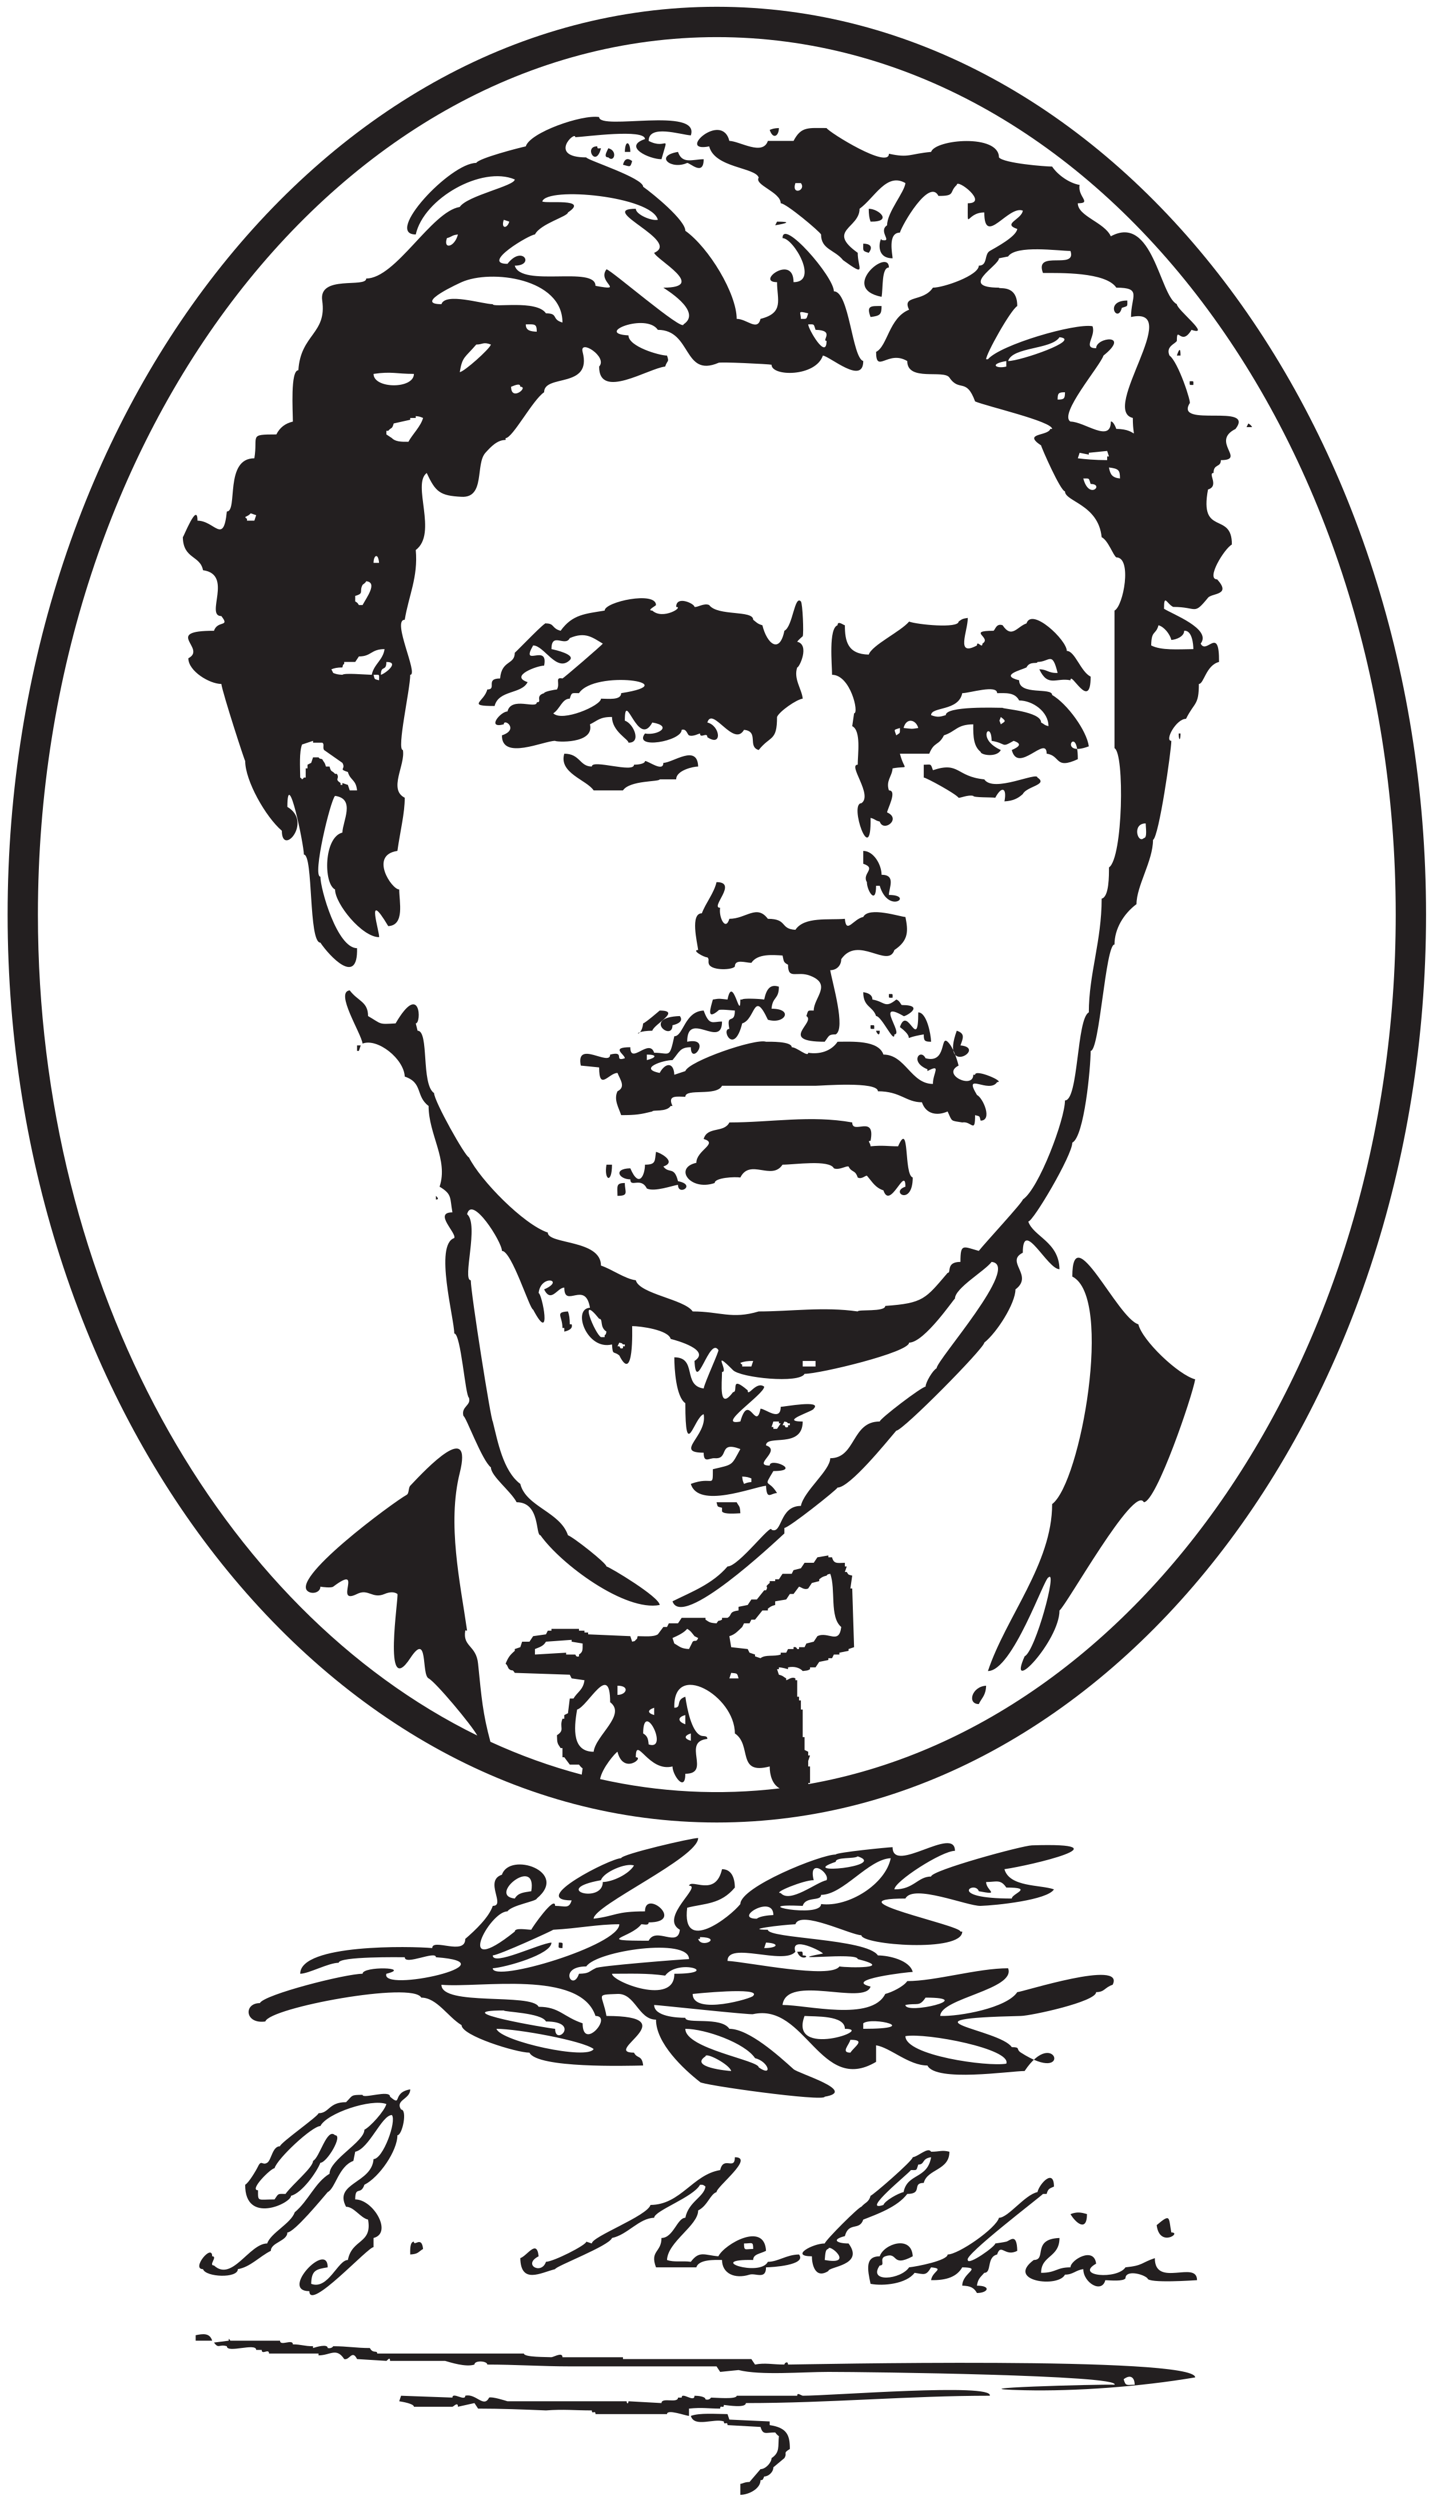 <?xml version="1.0" encoding="UTF-8"?>
<svg xmlns="http://www.w3.org/2000/svg" xmlns:xlink="http://www.w3.org/1999/xlink" width="187pt" height="327pt" viewBox="0 0 187 327" version="1.1">
<g id="surface1">
<path style=" stroke:none;fill-rule:evenodd;fill:rgb(13.699%,12.199%,12.5%);fill-opacity:1;" d="M 53.684 273.309 C 53.684 274.625 51.672 274.672 52.484 275.949 C 53.336 275.949 52.664 279.309 52.004 279.309 C 52.004 281.355 49.629 284.816 47.684 285.789 C 47.203 287.234 46.484 285.875 46.484 287.707 C 48.863 287.707 51.414 292.105 48.883 292.75 L 48.883 293.949 C 48.121 293.949 40.484 302.383 40.484 299.707 C 36.539 299.707 42.883 293.062 42.883 296.59 C 41.383 296.84 40.762 296.945 40.723 298.75 C 42.945 299.59 44.211 295.629 45.523 295.629 C 46.062 292.84 48.738 293.543 48.164 290.348 C 47.148 290.109 46.336 288.668 45.285 288.668 C 43.617 285.531 48.66 285.617 48.883 282.43 C 50.121 282.43 51.918 277.504 51.285 276.668 C 49.949 276.668 48.312 281.086 46.484 281.469 L 46.242 282.668 C 44.324 283.367 43.887 286.25 42.883 286.75 C 42.129 287.621 38.512 292.027 37.605 292.027 C 37.605 293.164 35.445 293.332 35.445 294.43 C 33.961 295.168 32.754 296.559 31.125 296.828 C 31.125 298.066 26.914 297.887 26.566 296.828 C 24.969 296.828 27.766 293.414 27.766 295.148 C 28.543 295.148 27.227 296.348 28.004 296.348 C 30.379 298.543 32.617 293.469 34.965 293.469 C 35.422 292.09 38.074 290.852 38.566 289.391 C 40.375 287.879 41.23 285.484 43.125 284.348 C 43.125 282.512 47.684 280.172 47.684 278.59 C 48.457 278.203 50.312 276.16 50.562 275.23 C 48.59 274.488 42.773 276.418 41.926 278.109 C 40.852 278.109 36.277 282.371 35.926 283.629 C 35.449 283.629 32.543 286.508 33.766 286.508 C 33.766 288.055 33.672 287.707 35.926 287.707 C 36.484 286.871 36.344 286.988 37.363 286.988 C 38.258 285.738 40.965 283.539 40.965 282.668 C 41.84 282.23 42.781 278.262 43.844 279.309 C 44.918 279.309 42.777 282.91 41.926 282.91 C 41.453 284.141 39.504 286.883 38.086 287.227 C 38.086 288.223 32.035 291.047 32.086 285.789 C 32.559 285.512 33.473 283.988 33.766 283.391 C 34.219 282.457 34.32 283.312 34.965 282.91 C 35.531 282.555 35.633 280.75 36.645 280.75 C 36.645 280.324 41.684 276.797 41.684 276.43 C 43.094 276.43 43.02 274.969 45.285 274.988 C 46.18 274.09 45.875 274.027 47.445 274.027 C 47.445 274.609 51.043 273.297 51.043 274.27 C 52.684 275.68 51.23 273.719 53.684 273.309 Z M 124.242 281.469 C 124.242 283.93 121.348 283.703 120.883 285.547 C 119.27 285.547 120.832 286.988 118.723 286.988 C 117.449 288.688 114.754 289.652 112.965 290.348 C 112.457 291.871 111.074 290.574 110.562 292.508 C 108.738 292.965 109.52 293.469 111.043 293.469 C 113.18 296.344 108.402 296.492 108.402 297.07 C 106.637 298.195 106.242 296.129 106.242 295.148 C 103.301 295.148 106.348 293.469 107.922 293.469 C 108.094 292.957 112.395 288.668 112.723 288.668 C 113.199 288.102 113.691 288.105 113.922 287.227 C 114.238 287.156 119.441 282.648 119.441 282.188 C 120.18 282.09 121.453 280.789 121.844 281.469 C 123.016 281.469 123.223 281.215 124.242 281.469 Z M 96.164 282.188 C 98.801 282.188 93.766 286.031 93.766 286.75 C 92.93 287.027 92.605 288.527 91.363 289.148 C 91.363 291.137 87.387 293.234 87.285 295.629 C 88.168 295.961 89.332 295.715 90.402 295.867 C 91.527 294.367 92.18 294.996 94.004 295.148 C 94.809 293.539 100.047 290.562 100.242 294.43 C 99.488 294.824 98.562 294.848 98.562 295.629 C 92.137 295.492 99.465 297.91 100.484 295.867 C 101.82 295.867 102.914 294.926 104.562 294.91 C 105.609 296.316 100.969 296.59 100.242 296.59 C 100.242 298.246 98.875 297.301 98.082 297.547 C 96.098 298.172 94.484 297.355 94.484 295.629 C 93.52 295.617 91.441 295.531 91.125 296.59 L 85.844 296.59 C 85.016 294.391 86.566 294.648 86.562 292.75 C 88.109 292.75 88.621 290.109 89.684 290.109 C 90.098 288.004 92.109 287.414 92.324 286.027 C 91.992 285.781 92.055 285.789 91.605 285.789 C 90.758 287.402 85.605 289.188 85.605 290.109 C 83.637 290.145 82.105 292.344 80.086 292.75 C 79.738 293.781 72.645 296.469 72.645 296.828 C 70.754 297.301 68.152 298.848 68.086 295.387 C 68.992 295.086 70.254 292.844 70.484 295.148 C 68.34 296.238 70.859 297.625 71.445 295.867 C 72.418 295.852 76.723 293.68 76.723 293.23 L 77.445 293.469 C 77.445 292.566 84.684 289.891 85.125 288.43 C 89.098 288.398 90.621 284.473 94.242 283.867 C 94.688 281.949 96.164 283.977 96.164 282.188 Z M 120.164 283.148 C 119.891 283.969 120.043 283.867 119.203 283.867 C 119.027 284.223 112.48 289.473 115.605 288.43 C 115.785 287.891 117.543 286.891 118.242 286.75 C 118.734 284.254 121.359 285.082 121.844 282.188 C 120.578 282.359 121.055 283.148 120.164 283.148 Z M 136.965 286.988 L 136.484 286.988 C 136.164 287.359 126.066 295.043 126.645 295.629 C 126.645 296.418 130.242 293.875 130.242 293.469 C 130.723 293.391 131.211 293.34 131.684 293.23 C 132.164 293.113 133.066 291.984 133.121 294.43 C 131.496 295.285 131 293.359 130.484 294.91 C 129.062 295.266 129.828 297.309 128.805 297.309 C 128.328 297.879 127.98 298.039 127.844 298.988 C 129.758 298.988 129.309 299.949 127.844 299.949 C 127.453 299.254 127.008 299.02 125.922 298.988 C 125.922 297.258 128.664 296.633 125.922 296.59 C 125.211 297.824 123.879 298.301 121.844 298.27 C 121.992 297.078 123.688 296.773 121.844 296.59 C 121.188 297.734 120.926 297.496 119.684 297.309 C 118.605 298.75 115.621 299.074 113.922 298.75 C 113.523 296.883 113.172 295.148 115.121 295.148 C 115.672 293.5 119.305 292.332 119.441 295.148 C 116.59 296.656 117.613 294.523 115.844 295.148 C 114.996 295.449 115.922 296.348 115.121 296.348 C 113.535 298.633 117.891 298.199 118.965 296.59 C 120.004 296.484 124.004 295.699 124.004 294.91 C 125.457 294.91 130.387 291.449 130.723 290.109 C 131.938 290.109 134.086 287.105 135.762 286.75 C 136.023 285.637 137.922 283.605 137.922 286.027 C 137.348 286.281 137.152 286.297 136.965 286.988 Z M 142.242 289.629 C 142.242 291.98 140.801 290.836 140.082 289.629 C 140.953 289.301 141.461 289.395 142.242 289.629 Z M 153.281 292.027 C 154.727 292.027 151.73 294.074 151.363 291.07 C 153.238 289.484 152.906 290.07 153.281 292.027 Z M 138.645 292.75 C 138.645 295.344 136.242 294.996 136.242 297.309 C 138.227 297.309 138.211 296.59 140.082 296.59 C 140.082 295.633 143.164 293.809 143.441 296.109 C 140.562 297.738 146.191 298.227 147.281 296.59 C 149.613 296.355 149.293 296 151.121 295.387 C 151.121 299.316 156.645 295.609 156.645 298.27 C 156.473 298.277 150.164 298.727 150.164 298.027 C 149.566 297.43 147.281 296.902 147.281 298.027 C 146.992 298.453 145.352 298.301 144.645 298.27 C 144.18 300.062 141.762 298.602 141.762 296.828 C 140.777 296.945 140.434 297.547 139.363 297.547 C 138.477 299.32 131.547 298.402 135.281 295.629 C 137.027 295.629 134.996 292.883 138.645 292.75 Z M 53.684 294.91 C 53.68 294.48 53.602 293.23 54.164 293.23 C 54.164 293.938 55.184 292.398 55.363 294.188 C 54.707 294.57 54.777 294.848 53.684 294.91 Z M 97.363 293.469 C 97.363 294.492 97.488 294.188 98.562 294.188 C 98.562 293.16 98.434 293.469 97.363 293.469 Z M 107.922 295.629 C 111.961 296.387 108.402 293.367 108.402 294.188 C 107.938 294.188 107.996 295.191 107.922 295.629 Z M 27.766 306.188 L 25.605 306.188 L 25.605 305.469 C 26.535 305.285 27.445 305.133 27.766 306.188 Z M 108.402 310.27 C 104.977 310.27 99.52 310.75 96.645 310.027 L 94.242 310.27 L 93.766 309.547 C 87.363 309.547 80.965 309.547 74.562 309.547 C 70.953 309.547 67.391 309.309 63.766 309.309 C 63.766 308.82 62.086 308.719 62.086 309.309 C 60.973 309.688 58.926 309.023 58.242 308.828 L 51.043 308.828 C 51.043 308.195 50.684 308.801 50.562 308.828 L 46.723 308.59 C 46.078 307.297 45.738 308.797 45.043 308.59 C 44.008 307.031 43.234 308.102 41.684 308.109 L 41.684 307.867 L 35.203 307.867 C 35.203 307.137 34.246 308.117 34.246 307.391 L 33.523 307.391 C 33.523 306.414 29.684 307.883 29.684 306.91 C 28.652 306.598 28.629 307.305 28.004 306.43 L 29.926 306.188 C 29.926 305.648 30.055 306.168 30.164 306.188 L 36.645 306.188 C 36.645 306.961 38.324 305.898 38.324 306.668 C 39.434 306.668 39.789 306.91 40.965 306.91 L 40.965 307.148 C 41.398 307.004 42.883 306.566 42.883 307.148 C 43.406 307.262 43.602 306.91 43.605 306.91 C 45.473 306.91 46.605 307.148 48.406 307.148 C 48.797 307.938 49.363 307.375 49.363 307.867 L 68.562 307.867 C 68.562 308.371 71.566 308.309 72.164 308.348 C 72.555 308.289 73.605 307.641 73.605 308.348 L 81.523 308.348 L 81.523 308.59 L 98.324 308.59 L 98.805 309.309 C 100.105 309.047 101.102 309.309 102.645 309.309 C 102.641 309.098 103.121 308.785 103.121 309.309 C 104.668 309.309 156.402 308.164 156.402 310.988 C 149.199 312.207 140.785 312.816 134.082 312.668 C 123.488 312.43 143.996 311.859 145.844 311.949 C 146.789 310.68 113.691 310.27 108.402 310.27 Z M 148.484 311.949 C 148.484 311.059 147.984 310.516 147.043 311.227 C 147.312 312.172 147.414 311.949 148.484 311.949 Z M 97.602 314.348 C 97.602 315.027 95.281 314.645 94.723 314.59 C 94.723 315.18 94.242 314.477 94.242 315.07 C 92.609 315.07 91.949 314.891 90.164 315.07 L 90.164 316.027 C 89.719 316.008 87.285 315.094 87.285 315.789 L 77.926 315.789 C 77.926 315.195 77.445 315.902 77.445 315.309 C 75.145 315.309 73.781 315.129 71.445 315.309 C 68.469 315.184 65.539 315.07 62.562 315.07 L 62.086 314.348 L 59.926 314.828 C 59.926 314.129 59.395 314.785 59.203 314.828 L 54.164 314.828 C 54.164 314.43 52.695 314.184 52.242 314.109 L 52.484 313.387 L 59.203 313.629 C 59.203 312.832 60.883 314.184 60.883 313.387 C 62.289 313.039 63.293 315.055 64.004 313.629 C 64.418 313.473 66.141 314.031 66.406 314.109 L 82.004 314.109 C 82.004 314.473 82.242 314.473 82.242 314.109 L 86.562 314.348 C 86.562 313.539 88.723 314.438 88.723 313.629 L 89.203 313.629 C 89.203 312.816 90.883 314.359 90.883 313.387 C 91.301 313.387 92.324 313.469 92.324 313.867 C 92.836 314.016 93.043 313.629 93.043 313.629 C 93.621 313.629 96.402 313.895 96.402 313.387 L 104.324 313.387 C 104.324 312.949 104.664 313.262 105.043 313.387 C 108.727 313.387 130.086 311.695 129.523 313.387 C 118.93 313.387 108.613 314.348 97.602 314.348 Z M 95.445 316.508 L 100.723 316.75 L 100.723 317.23 C 103.02 317.566 103.363 318.582 103.363 320.348 C 102.367 320.961 103.09 320.812 102.645 321.547 L 101.203 322.75 C 101.203 323.383 100.559 323.949 100.004 323.949 C 99.844 324.27 99.895 324.43 99.523 324.43 C 99.523 325.574 97.941 326.348 96.883 326.348 L 96.883 324.91 C 97.164 324.91 97.406 324.668 98.082 324.668 L 99.523 322.988 C 100.199 322.988 100.965 322.117 100.965 321.547 C 102.094 320.793 101.789 320.023 101.926 318.668 C 101.723 318.574 101.441 318.188 101.441 318.188 C 100.203 318.188 99.855 318.574 99.523 317.469 L 95.203 317.23 C 95.203 316.637 94.723 317.34 94.723 316.75 C 93.434 316.293 90.879 317.598 90.402 316.027 C 91.551 315.602 93.664 315.777 95.203 315.789 Z M 88.242 223.391 C 89.293 223.391 88.324 222.402 89.684 221.949 C 89.941 223.723 90.504 226.355 91.605 226.988 C 91.988 227.211 92.562 226.938 92.562 227.469 C 89.148 227.828 93.141 232.027 89.684 232.027 C 89.684 234.535 88.004 232.219 88.004 231.07 C 84.875 231.863 83.203 226.91 83.203 229.867 C 84.367 229.867 81.566 232.199 80.805 229.148 C 80.586 229.223 78.805 231.227 78.527 232.723 C 86.242 234.465 94.18 234.875 102.027 233.934 C 101.055 233.414 100.723 232.18 100.723 231.07 C 96.363 232.219 98.445 228.273 96.164 226.75 C 96.164 221.781 88.047 217.184 88.242 223.391 Z M 75.523 223.629 C 75.051 226.258 74.934 229.148 77.684 229.148 C 77.938 227.012 82.016 224.297 79.844 222.668 C 79.844 217.25 76.941 223.207 75.523 223.629 Z M 80.805 220.508 L 80.805 221.711 C 81.996 221.711 82.453 220.508 80.805 220.508 Z M 129.043 220.508 C 129.004 221.785 128.496 222.055 128.086 222.91 C 126.535 222.91 127.156 220.617 129.043 220.508 Z M 85.605 224.348 L 85.605 223.391 C 84.723 223.684 84.695 224.074 85.605 224.348 Z M 89.684 225.551 L 89.684 224.348 C 88.574 224.637 88.746 225.234 89.684 225.551 Z M 84.883 228.188 C 87.637 229.105 84.176 222.168 84.164 226.75 C 84.695 227.078 84.812 227.379 84.883 228.188 Z M 90.402 227.711 L 90.402 226.75 C 89.523 227.043 89.492 227.434 90.402 227.711 Z M 91.363 240.43 C 91.363 243.012 77.684 249.234 77.684 250.988 C 80.66 250.617 80.5 250.027 84.402 250.027 C 84.402 247.051 89.75 251.469 84.883 251.469 C 84.883 251.918 84.324 251.711 83.922 251.711 C 82.555 253.531 77.629 253.867 84.883 253.867 C 85.836 251.969 88.723 254.844 88.965 252.43 C 86.219 250.855 91.934 246.668 90.164 246.668 C 90.488 245.691 93.637 248.23 94.484 244.508 C 95.676 244.508 96.152 245.555 96.164 246.91 C 94.316 249.125 92.262 248.965 89.926 249.547 C 89.16 255.672 95.484 250.82 96.883 249.07 C 96.883 246.824 107.395 242.59 109.363 242.59 C 109.363 242.324 116.297 241.629 116.805 241.629 C 116.805 245.246 124.965 238.73 124.965 242.109 C 123.246 242.109 117.043 246.113 117.043 247.148 C 119.574 247.18 120.086 245.469 121.844 245.469 C 121.844 244.668 133.73 241.43 135.043 241.391 C 147.715 240.984 134.871 244.02 131.441 244.508 C 132.102 246.887 136.172 246.523 137.922 247.148 C 137.059 248.555 130.324 249.246 128.324 249.309 C 126.625 249.363 119.465 246.383 118.484 248.348 C 108.516 248.348 125.684 251.809 125.684 252.668 L 125.922 252.668 C 125.922 255.453 112.723 254.414 112.723 253.148 C 111.383 253.148 104.719 249.801 104.086 251.711 C 102.172 251.805 97.148 252.43 100.484 252.43 C 100.484 253.602 113.402 253.57 114.883 255.789 C 116.312 255.789 119.035 256.41 119.441 257.949 C 118.898 257.949 110.223 258.945 113.922 259.867 C 113.145 262.398 102.926 258.164 102.402 262.27 C 105.656 262.27 114.035 264.449 115.844 260.828 C 116.695 260.617 118.254 259.852 118.723 259.148 C 122.426 259.148 127.906 257.469 131.922 257.469 C 132.969 260.238 123.043 261.395 123.043 263.707 C 125.598 263.785 131.738 262.664 133.121 260.59 C 133.766 260.59 147.301 256.23 145.602 259.629 C 144.523 259.988 144.566 260.59 143.441 260.59 C 143.441 261.848 134.949 263.676 133.605 263.707 C 116.621 264.098 130.824 265.418 132.402 267.789 C 133.617 267.789 132.887 268.051 133.605 268.508 C 140.48 272.898 138.121 264.844 134.082 270.91 C 132.184 270.91 122.465 272.395 121.363 270.188 C 118.918 270.188 116.508 267.848 114.645 267.547 L 114.645 269.711 C 107.352 274.062 105.441 261.98 98.562 263.469 C 98.562 263.629 86.039 262.27 85.605 262.27 C 85.605 263.77 88.551 263.949 89.684 263.949 C 89.684 264.832 94.34 263.734 95.445 265.391 C 97.992 265.391 101.895 268.91 103.844 270.668 C 104.492 271.254 112.285 273.543 107.922 274.27 C 107.922 274.973 91.605 272.715 91.605 272.348 C 89.414 270.637 85.844 267.273 85.844 264.188 C 83.535 264.188 83.125 260.73 80.805 260.828 C 77.828 260.957 78.82 260.754 79.363 263.707 C 89.969 263.707 78.645 268.508 82.965 268.508 C 83.383 269.348 84.012 268.773 84.164 270.188 C 82.047 270.234 70.309 270.566 69.285 268.508 C 67.59 268.508 60.402 266.297 60.402 264.91 C 58.613 263.844 57.176 261.309 55.125 261.309 C 54.047 259.152 35.27 262.613 34.723 264.43 C 32.023 264.812 31.859 262.027 34.004 262.027 C 34.57 260.898 45.23 258.188 47.445 258.188 C 47.445 257.164 53.969 257.34 50.562 258.188 C 49.715 260.738 67.41 256.77 57.043 256.027 C 57.043 255.117 52.965 257.137 52.965 256.027 C 52.426 256.027 44.324 255.902 44.324 256.75 C 42.996 256.75 40.379 258.188 39.285 258.188 C 39.285 254.262 53.777 254.578 56.562 254.828 C 56.562 253.492 60.883 255.871 60.883 253.629 C 62.238 252.465 63.992 250.785 64.484 249.309 C 66.246 249.309 63.301 246.023 65.684 245.23 C 66.699 242.184 74.523 244.809 70.242 248.348 C 70.242 248.703 66.953 249.207 66.406 250.027 C 64.031 250.027 59.254 259.164 67.363 252.668 C 67.363 252.121 68.953 252.43 69.523 252.43 C 69.617 252.152 72.645 247.832 72.645 249.309 C 73.938 249.309 74.453 249.75 74.805 248.59 C 69.047 248.59 79.898 243.07 81.285 243.07 C 81.285 242.566 90.469 240.43 91.363 240.43 Z M 112.242 242.828 C 111.805 243.203 109.363 242.867 109.363 243.547 C 104.09 245.309 116.227 244.156 112.242 242.828 Z M 105.043 249.309 C 97.234 248.949 107.445 250.988 107.445 249.07 C 111.055 249.52 115.887 246.453 116.562 243.07 C 113.629 243.195 110.332 247.867 107.445 247.867 C 107.445 248.754 105.434 248.016 105.043 249.309 Z M 78.645 245.949 C 71.934 247.152 78.883 249.098 78.883 246.188 C 80.191 246.164 82.289 245.152 82.965 244.027 C 81.918 243.633 78.961 244.895 78.645 245.949 Z M 106.484 245.949 C 105.254 245.906 101.008 247.629 102.164 247.629 C 103.379 249.031 106.809 246.219 108.164 245.949 C 108.645 244.984 105.715 242.914 106.484 245.949 Z M 69.523 247.391 C 70.316 242.656 63.727 247.953 67.363 248.348 C 67.82 247.578 68.531 247.555 69.523 247.391 Z M 129.043 246.188 C 129.043 247.312 131.016 247.953 128.086 247.391 C 127.586 245.898 123.684 248.348 132.402 248.348 C 132.402 247.695 135.422 246.91 131.684 246.91 C 130.926 245.773 130.371 246.188 129.043 246.188 Z M 101.203 250.508 C 101.203 247.742 95.848 250.988 99.043 250.988 C 99.383 250.672 100.539 250.527 101.203 250.508 Z M 64.484 255.789 C 64.484 257.234 70.547 254.242 72.164 254.109 C 72.164 255.656 66.172 257.352 64.484 257.469 C 64.484 259.418 81.043 254.492 81.043 251.711 C 78.227 251.711 75.609 252.262 72.402 252.43 C 72.402 252.492 65.406 255.711 64.484 255.789 Z M 91.605 253.391 C 91.605 253.672 91.648 253.629 91.363 253.629 C 91.762 254.945 94.664 253.441 91.605 253.391 Z M 73.125 254.109 C 73.797 254.109 73.605 254.152 73.605 254.828 C 72.93 254.828 73.125 254.781 73.125 254.109 Z M 100.004 254.828 C 101.828 254.828 102.055 254.191 100.242 254.109 Z M 95.203 256.508 C 97.691 256.625 108.711 258.926 109.844 257.23 C 111.004 257.422 117.199 257.508 112.242 256.27 C 112.242 255.309 101.777 256.648 107.684 255.547 C 107.684 255.316 103.344 253.09 104.086 255.309 C 102.578 257.102 95.203 253.906 95.203 256.508 Z M 75.766 258.188 C 77.16 258.152 76.969 257.926 77.926 257.469 C 77.926 257.18 89.535 256.273 90.164 256.27 C 90.164 253.43 78.109 255.156 76.723 257.23 C 72.965 257.23 74.949 260.629 75.766 258.188 Z M 104.324 255.309 C 104.996 255.309 105.043 255.113 105.043 255.789 C 106.246 255.789 104.777 256.676 104.324 255.309 Z M 80.086 258.188 C 80.086 259.223 88.309 262.453 88.242 258.188 C 94.613 258.188 88.797 256.086 87.043 258.43 C 84.688 258.094 82.48 258.188 80.086 258.188 Z M 76.242 264.668 C 76.242 268.375 80.254 263.707 77.926 263.707 C 75.898 257.625 62.758 260.074 57.766 259.629 C 57.766 262.465 69.566 260.672 70.484 262.508 C 73.199 262.508 73.715 263.828 76.242 264.668 Z M 90.645 260.828 C 90.645 263.703 98.562 261.371 98.562 261.07 C 99.77 259.863 90.699 260.824 90.645 260.828 Z M 118.484 262.27 C 118.484 263.59 128.004 261.309 121.121 261.309 C 120.293 262.555 120.039 261.973 118.484 262.27 Z M 72.645 265.391 C 72.645 267.734 76.105 264.43 71.445 264.43 C 70.871 263.281 65.926 263.188 65.926 262.988 C 57.98 262.988 71.723 265.324 72.645 265.391 Z M 110.562 265.391 C 110.562 263.582 106.641 263.809 105.285 263.707 C 103.152 269.352 114.645 265.391 110.562 265.391 Z M 112.965 265.391 C 120.832 265.391 114.156 263.762 112.965 264.668 Z M 64.965 265.391 C 65.508 267.023 76.934 269.531 77.684 268.027 C 76.223 266.934 67.727 265.391 64.965 265.391 Z M 89.684 265.391 C 89.684 267.992 99.285 269.504 99.285 270.43 C 101.156 271.754 100.605 269.68 98.805 269.227 C 97.477 267.238 92.289 265.391 89.684 265.391 Z M 118.484 266.348 C 118.484 268.883 129.184 270.375 131.684 269.949 C 132.414 268.008 121.18 265.879 118.484 266.348 Z M 111.281 266.828 C 111.113 267.504 109.996 268.508 111.281 268.508 C 111.855 267.656 113.344 266.828 111.281 266.828 Z M 95.684 270.91 C 95.461 270.043 92.324 268.402 92.324 268.988 C 90.156 270.414 95.207 270.891 95.684 270.91 Z M 78.402 15.312 C 78.402 17.121 91.672 13.906 90.402 17.711 C 89.043 17.613 84.883 16.227 84.883 18.43 C 87.25 19.688 87.574 17.223 86.562 20.828 C 84.965 20.828 81.438 19.184 84.402 18.191 C 84.402 16.824 76.613 17.887 75.285 17.949 C 75.285 17.035 71.613 20.59 76.723 20.59 C 76.723 20.906 84.164 23.258 84.164 24.43 C 85.547 25.418 89.684 28.809 89.684 30.191 C 92.785 32.406 96.402 38.43 96.402 41.711 C 97.746 41.711 99.105 43.387 99.523 41.711 C 102.656 40.93 101.684 39.184 101.684 36.91 C 98.809 36.91 103.844 33.172 103.844 36.91 C 107.219 36.91 103.832 31.148 102.402 31.148 C 102.402 28.492 109.121 36.18 109.121 38.109 C 111.152 38.109 111.5 46.789 112.965 47.23 C 112.965 50.41 108.664 46.656 107.684 46.512 C 106.723 49.324 100.965 49.273 100.965 47.711 C 100.684 47.629 94.004 47.297 94.004 47.469 C 89.371 49.434 90.535 43.148 86.086 43.148 C 84.566 40.875 77.68 43.629 82.242 43.871 C 82.242 45.34 86.297 46.512 87.285 46.512 C 87.594 47.441 87.348 47.035 87.043 47.949 C 84.809 48.199 78.379 52.367 78.402 47.949 C 79.578 46.691 75.789 44.281 76.242 46.031 C 77.512 50.895 71.203 48.891 71.203 51.312 C 69.715 52.301 67.086 57.309 66.164 57.309 L 66.164 57.551 C 65.07 57.551 64.262 58.414 63.523 59.23 C 62.184 60.719 63.527 65.145 60.402 64.988 C 57.586 64.848 56.996 64.367 55.844 61.871 C 53.863 63.34 57.32 69.762 54.406 71.949 C 54.727 75.492 53.492 77.887 52.965 81.07 C 51.223 81.07 54.797 88.27 53.684 88.27 C 53.684 90.16 51.867 98.109 52.723 98.109 C 53.074 100.055 50.785 103.262 52.965 104.352 C 52.965 106.395 52.395 108.582 52.004 111.309 C 48.297 111.848 51.242 116.352 52.242 116.352 C 52.242 117.965 52.996 121.031 50.805 121.148 C 47.723 115.973 49.75 122.113 49.605 122.59 C 47.375 122.59 43.844 118.223 43.844 116.352 C 42.32 115.59 42.359 109.527 44.805 108.91 C 44.836 107.441 46.566 104.48 43.844 104.109 C 43.223 104.73 40.836 114.672 41.926 114.672 C 41.926 116.312 44.125 124.031 46.723 124.031 C 46.867 129.121 43.078 125.031 41.926 123.309 C 40.355 123.309 41.016 111.789 39.766 111.789 C 39.766 110.48 37.613 100.094 37.605 105.551 C 40.969 107.512 36.883 112.137 36.883 108.672 C 34.734 106.828 32.086 102.113 32.086 99.551 C 31.996 99.504 29.137 90.691 28.965 89.469 C 27.434 89.469 24.645 87.797 24.645 86.109 C 27.129 84.809 21.234 82.5 28.004 82.512 C 28.469 81.109 30.145 82.086 28.965 80.59 C 26.801 80.59 30.559 75.137 26.566 74.59 C 26.203 72.637 23.973 73.145 23.926 70.27 C 24.047 70.191 25.844 65.578 25.844 68.109 C 28.094 68.109 29.242 71.344 29.684 66.91 C 31.156 66.91 29.34 59.949 33.285 59.949 C 33.781 56.945 32.477 56.828 36.164 56.828 C 36.613 55.934 37.309 55.391 38.324 55.148 C 38.324 53.762 37.98 48.43 39.043 48.43 C 39.34 43.711 42.797 43.68 42.164 39.312 C 41.672 35.914 47.926 37.715 47.926 36.43 C 51.797 36.43 56.438 27.691 60.164 27.07 C 61.152 25.586 67.363 24.324 67.363 23.473 C 63.066 21.66 55.469 25.926 54.406 30.672 C 50.199 30.672 58.902 21.312 62.324 21.312 C 62.629 20.699 68 19.312 68.805 19.148 C 69.34 17.336 76.148 14.949 78.402 15.312 Z M 93.805 4.855 C 142.734 4.855 182.645 56.422 182.645 119.645 C 182.645 177.613 149.09 225.773 105.793 233.379 C 105.785 233.328 105.773 233.281 105.762 233.23 C 105.844 233.23 105.922 233.23 106.004 233.23 C 106.004 232.508 106.004 231.789 106.004 231.07 C 105.922 231.07 105.844 231.07 105.762 231.07 C 105.762 230.828 105.762 230.59 105.762 230.348 C 105.844 230.109 105.922 229.867 106.004 229.629 C 105.922 229.629 105.844 229.629 105.762 229.629 C 105.762 229.469 105.762 229.309 105.762 229.148 C 105.605 229.07 105.441 228.988 105.285 228.91 C 105.285 228.348 105.285 227.789 105.285 227.23 C 105.203 227.23 105.121 227.23 105.043 227.23 C 105.043 226.027 105.043 224.828 105.043 223.629 C 104.965 223.629 104.883 223.629 104.805 223.629 C 104.805 223.23 104.805 222.828 104.805 222.43 C 104.723 222.43 104.645 222.43 104.562 222.43 C 104.562 222.27 104.562 222.109 104.562 221.949 C 104.484 221.949 104.402 221.949 104.324 221.949 C 104.324 221.23 104.324 220.508 104.324 219.789 C 104.242 219.789 104.164 219.789 104.086 219.789 C 104.086 219.711 104.086 219.629 104.086 219.551 C 103.613 219.266 103.098 219.777 102.883 219.789 C 102.883 219.711 102.883 219.629 102.883 219.551 C 102.457 219.312 102.504 219.215 101.926 219.07 C 101.844 218.828 101.766 218.59 101.684 218.348 C 101.766 218.348 101.844 218.348 101.926 218.348 C 101.926 218.27 101.926 218.188 101.926 218.109 C 102.344 218.109 103.121 218.348 103.121 218.348 C 103.121 218.27 103.121 218.188 103.121 218.109 C 103.996 217.922 104.711 218.203 105.043 218.59 C 105.59 218.516 105.664 218.559 106.004 218.348 C 106.004 218.27 106.004 218.188 106.004 218.109 C 106.242 218.109 106.484 218.109 106.723 218.109 C 106.883 217.867 107.043 217.629 107.203 217.391 C 107.605 217.309 108.004 217.23 108.402 217.148 C 108.402 217.07 108.402 216.988 108.402 216.91 C 108.562 216.91 108.723 216.91 108.883 216.91 C 108.965 216.75 109.043 216.59 109.121 216.43 C 109.363 216.43 109.605 216.43 109.844 216.43 C 109.844 216.348 109.844 216.27 109.844 216.188 C 110.242 216.109 110.645 216.027 111.043 215.949 C 111.043 215.867 111.043 215.789 111.043 215.711 C 111.281 215.629 111.523 215.551 111.766 215.469 C 111.684 212.91 111.605 210.348 111.523 207.789 C 111.441 207.789 111.363 207.789 111.281 207.789 C 111.363 207.23 111.441 206.668 111.523 206.109 C 110.953 205.953 111.074 206.039 110.805 205.629 C 110.723 205.629 110.645 205.629 110.562 205.629 C 110.645 205.391 110.723 205.148 110.805 204.91 C 110.723 204.91 110.645 204.91 110.562 204.91 C 110.562 204.75 110.562 204.59 110.562 204.43 C 109.512 204.469 109.109 204.57 108.883 203.711 C 108.723 203.711 108.562 203.711 108.402 203.711 C 108.402 203.629 108.402 203.551 108.402 203.469 C 107.922 203.551 107.445 203.629 106.965 203.711 C 106.805 203.949 106.645 204.188 106.484 204.43 C 106.086 204.43 105.684 204.43 105.285 204.43 C 105.125 204.668 104.965 204.91 104.805 205.148 C 104.484 205.23 104.164 205.309 103.844 205.391 C 103.766 205.551 103.684 205.711 103.605 205.867 C 103.203 205.867 102.805 205.867 102.402 205.867 C 102.242 206.109 102.086 206.348 101.926 206.59 C 101.766 206.59 101.605 206.59 101.441 206.59 C 101.441 206.668 101.441 206.75 101.441 206.828 C 101.203 206.828 100.965 206.828 100.723 206.828 C 100.723 206.91 100.723 206.988 100.723 207.07 C 99.895 207.754 100.656 207.352 100.242 208.027 C 100.164 208.027 100.086 208.027 100.004 208.027 C 99.684 208.43 99.363 208.828 99.043 209.23 C 98.805 209.23 98.562 209.23 98.324 209.23 C 98.164 209.469 98.004 209.711 97.844 209.949 C 97.445 210.027 97.043 210.109 96.645 210.188 C 96.645 210.348 96.645 210.508 96.645 210.668 C 95.293 210.836 95.875 211.246 95.203 211.629 C 94.965 211.629 94.723 211.629 94.484 211.629 C 94.484 211.711 94.484 211.789 94.484 211.867 C 93.93 212.18 94.137 211.77 93.766 212.348 C 92.883 212.293 92.832 212.203 92.324 211.867 C 92.324 211.789 92.324 211.711 92.324 211.629 C 91.285 211.629 90.242 211.629 89.203 211.629 C 89.043 211.867 88.883 212.109 88.723 212.348 C 88.324 212.348 87.922 212.348 87.523 212.348 C 87.445 212.508 87.363 212.668 87.285 212.828 C 87.125 212.828 86.965 212.828 86.805 212.828 C 86.562 213.148 86.324 213.469 86.086 213.789 C 85.504 214.156 84.359 214.031 83.445 214.027 C 83.301 214.508 83.477 214.234 83.203 214.508 C 82.93 214.777 83.207 214.613 82.723 214.75 C 82.645 214.508 82.562 214.27 82.484 214.027 C 80.645 213.949 78.805 213.867 76.965 213.789 C 76.965 213.711 76.965 213.629 76.965 213.551 C 76.805 213.551 76.645 213.551 76.484 213.551 C 76.484 213.469 76.484 213.391 76.484 213.309 C 76.242 213.309 76.004 213.309 75.766 213.309 C 75.766 213.23 75.766 213.148 75.766 213.07 C 74.562 213.07 73.363 213.07 72.164 213.07 C 72.164 213.148 72.164 213.23 72.164 213.309 C 72.004 213.309 71.844 213.309 71.684 213.309 C 71.605 213.469 71.523 213.629 71.445 213.789 C 70.883 213.867 70.324 213.949 69.766 214.027 C 69.605 214.27 69.445 214.508 69.285 214.75 C 68.965 214.75 68.645 214.75 68.324 214.75 C 68.242 214.988 68.164 215.23 68.086 215.469 C 67.844 215.551 67.605 215.629 67.363 215.711 C 67.363 215.789 67.363 215.867 67.363 215.949 C 66.742 216.484 66.508 216.781 66.164 217.629 C 66.453 217.855 66.426 218.172 66.645 218.348 C 67.051 218.676 67 218.246 67.363 218.828 C 69.766 218.91 72.164 218.988 74.562 219.07 C 74.645 219.23 74.723 219.391 74.805 219.551 C 75.363 219.629 75.922 219.711 76.484 219.789 C 76.324 221.059 75.555 221.32 75.043 222.188 C 74.883 222.188 74.723 222.188 74.562 222.188 C 74.484 222.828 74.402 223.469 74.324 224.109 C 74.164 224.188 74.004 224.27 73.844 224.348 C 73.844 224.508 73.844 224.668 73.844 224.828 C 73.766 224.828 73.684 224.828 73.605 224.828 C 73.156 226.012 73.973 226.27 72.883 226.988 C 72.902 228.07 72.953 228.051 73.363 228.668 C 73.445 228.668 73.523 228.668 73.605 228.668 C 73.605 229.07 73.605 229.469 73.605 229.867 C 73.684 229.867 73.766 229.867 73.844 229.867 C 74.086 230.188 74.324 230.508 74.562 230.828 C 74.965 230.828 75.363 230.828 75.766 230.828 C 75.766 230.828 76.027 231.203 76.242 231.309 C 76.203 231.586 76.164 231.863 76.125 232.141 C 72.035 231.066 68.047 229.621 64.176 227.844 C 63.176 224.137 63.016 222.129 62.562 217.629 C 62.32 215.195 60.531 215.445 60.883 213.309 C 60.898 213.23 61.043 213.309 61.125 213.309 C 60.223 206.996 58.5 199.352 60.164 192.672 C 61.906 185.676 55.867 192.027 53.684 194.348 C 53.418 194.637 53.559 195.359 53.203 195.551 C 51.676 196.363 37.281 206.906 40.484 208.27 C 41.094 208.527 41.926 208.223 41.926 207.551 C 42.246 207.613 43.352 207.738 43.605 207.551 C 47.727 204.453 43.582 210.078 46.723 208.508 C 48.219 207.762 48.723 209.195 50.324 208.508 C 50.992 208.223 51.609 208.211 52.004 208.508 C 52.227 208.68 50.008 222.496 53.684 216.91 C 56.09 213.254 55.113 219.047 56.086 219.551 C 57.004 220.027 61.68 225.605 62.457 227.027 C 28.914 210.594 4.961 168.621 4.961 119.645 C 4.961 56.422 44.871 4.855 93.805 4.855 Z M 105.746 233.387 Z M 93.805 0.887 C 144.922 0.887 186.613 54.234 186.613 119.645 C 186.613 185.055 144.922 238.402 93.805 238.402 C 42.688 238.402 0.996 185.055 0.996 119.645 C 0.996 54.234 42.688 0.887 93.805 0.887 Z M 101.926 16.75 C 101.926 17.793 101.16 18.297 100.723 16.992 C 101.109 16.844 101.293 16.777 101.926 16.75 Z M 82.484 19.871 L 81.766 19.871 C 81.812 18.184 82.484 18.551 82.484 19.871 Z M 78.645 19.391 C 77.977 22.059 76.363 19.094 78.164 19.148 C 78.164 19.523 78.281 19.391 78.645 19.391 Z M 79.605 19.391 C 80.879 19.719 80.355 21.332 79.605 20.59 C 78.883 20.59 79.477 19.73 79.605 19.391 Z M 92.082 20.828 C 92.082 23.098 90.316 21.312 89.926 21.312 C 87.816 22.27 85.562 20.398 88.723 19.871 C 89.273 21.516 90.645 20.836 92.082 20.828 Z M 81.523 21.551 C 81.727 20.77 82.117 20.609 82.723 21.07 C 82.469 21.969 82.457 21.781 81.523 21.551 Z M 104.086 23.949 C 103.531 25.613 105.535 24.914 104.805 23.949 Z M 70.965 26.352 C 71.402 26.676 77.191 25.875 74.324 27.789 C 74.324 28.312 70.707 29.266 70.004 30.672 C 69.301 30.672 62.844 34.512 66.406 34.512 C 68.383 31.973 70.031 34.75 67.363 34.75 C 68.188 37.641 77.926 34.734 77.926 37.391 C 81.957 38.141 78.074 36.934 79.363 35.23 C 79.883 35.23 89.445 43.508 89.445 42.43 C 92.055 40.711 86.793 37.668 86.805 37.629 C 92.684 37.629 85.859 33.941 85.605 33.07 C 89.203 31.527 78.004 27.309 83.203 27.309 C 83.203 28.074 85.301 28.945 86.086 28.75 C 85.293 25.664 71.559 24.371 70.965 26.352 Z M 113.684 27.309 C 115.012 27.309 116.883 29.035 113.922 28.992 C 113.754 28.543 113.684 28.051 113.684 27.309 Z M 65.926 28.75 C 65.531 29.926 66.352 29.961 66.645 28.992 Z M 101.684 28.992 C 103.676 28.992 102.922 29.223 101.441 29.469 Z M 58.484 31.148 C 57.973 32.684 59.492 32.348 59.926 30.672 C 59.074 30.762 59.195 30.969 58.484 31.148 Z M 112.965 31.871 C 113.746 31.871 114.34 32.203 113.684 33.07 C 112.828 32.828 112.965 32.801 112.965 31.871 Z M 130.723 33.789 C 130.723 34.77 125.352 37.605 130.723 37.629 C 130.723 37.863 133.117 37.148 133.121 40.031 C 132.223 40.578 129.051 46.27 129.043 46.992 L 129.281 46.992 C 130.934 45.09 140.629 42.258 142.965 42.672 C 143.457 43.984 141.602 45.551 143.441 45.551 C 143.441 44.094 148.016 43.617 144.402 46.512 C 143.934 47.918 138.492 54.199 140.082 55.148 C 141.922 55.148 145.363 58.02 145.363 55.148 C 145.641 55.047 145.992 55.84 146.082 56.109 C 149.188 56.109 148.242 58.113 148.242 54.672 C 143.941 53.66 154.98 39.961 148.004 41.469 C 148.004 38.762 149.5 37.629 146.082 37.629 C 144.703 35.559 138.66 35.711 136.484 35.711 C 135.305 32.594 140.934 35.383 140.082 32.828 C 138.527 32.828 132.953 32.004 131.922 33.551 Z M 115.363 38.828 C 109.777 37.715 116.324 32.352 116.324 34.992 C 115.332 34.992 115.578 37.746 115.363 38.828 Z M 73.605 42.191 C 73.605 36.375 64.23 35.199 60.402 36.91 C 60.402 36.914 53.941 39.789 57.766 39.789 C 58.285 38.219 63.168 39.789 64.484 39.789 C 64.484 40.289 70.23 39.176 71.445 40.988 C 73.137 40.988 72.109 41.762 73.605 42.191 Z M 146.805 40.27 C 146.246 42.414 144.438 39.312 147.523 39.312 C 147.523 40.148 147.625 39.996 146.805 40.27 Z M 115.363 40.031 C 115.363 41.145 115.18 41.309 113.922 41.469 C 113.344 39.938 113.984 40.031 115.363 40.031 Z M 105.762 40.988 C 104.266 40.617 104.805 40.859 104.805 41.711 C 105.645 41.711 105.488 41.812 105.762 40.988 Z M 68.805 42.43 C 68.805 43.277 69.457 43.348 70.242 43.391 C 70.242 42.301 69.945 42.43 68.805 42.43 Z M 105.762 42.43 C 105.762 43.035 108.164 47.172 108.164 44.59 C 107.461 44.59 109.328 43.195 106.723 43.148 C 106.449 42.328 106.602 42.43 105.762 42.43 Z M 131.922 47.23 C 133.523 47.23 141.625 44.438 138.645 44.109 C 137.598 45.746 132.488 45.352 131.922 47.23 Z M 60.164 48.672 C 60.695 48.672 64.09 45.645 64.242 45.07 C 63.207 44.68 63.195 45.07 62.324 45.07 C 60.816 46.832 60.508 46.617 60.164 48.672 Z M 154.484 46.512 L 154.004 46.512 C 154.301 45.621 154.484 45.441 154.484 46.512 Z M 131.684 47.949 L 131.684 47.23 C 129.379 47.617 130.363 48.281 131.684 47.949 Z M 48.883 48.91 C 48.883 50.875 54.164 50.922 54.164 48.91 C 51.824 48.91 51.277 48.566 48.883 48.91 Z M 155.684 49.871 C 156.25 49.871 156.164 49.781 156.164 50.352 C 155.594 50.352 155.684 50.438 155.684 49.871 Z M 66.883 50.59 C 66.883 52.574 69.238 50.59 68.086 50.59 C 68.086 50.012 67.219 50.488 66.883 50.59 Z M 138.402 52.27 C 139.254 52.27 139.363 52.148 139.363 51.312 C 138.512 51.312 138.402 51.43 138.402 52.27 Z M 121.844 19.871 C 122.395 18.219 130.723 17.488 130.723 20.59 C 131.363 21.363 136.797 21.789 137.684 21.789 C 138.406 22.879 139.93 23.965 141.281 24.191 C 140.977 25.727 142.953 26.59 141.043 26.59 C 141.043 28.289 144.527 29.078 145.363 30.91 C 150.859 27.941 151.75 38.664 154.004 39.789 C 154.004 40.523 158.594 44.039 155.922 43.148 C 154.562 45.418 154.004 42.473 154.004 44.59 C 153.82 44.973 152.504 45.309 153.043 46.512 C 154.219 47.391 155.938 52.75 155.684 52.75 C 153.672 56.016 164.289 52.684 161.684 56.109 C 158.371 57.766 163.125 60.191 159.762 60.191 C 159.762 61.188 158.805 60.633 158.805 61.871 C 157.992 61.871 159.605 63.57 158.082 64.031 C 156.902 70.25 161.246 66.832 161.203 71.23 C 160.215 71.773 157.754 75.789 159.281 75.789 C 161.188 77.891 158.602 77.559 158.082 78.191 C 156.145 80.555 156.746 79.391 153.523 79.391 C 152.691 78.992 152.324 77.59 152.324 79.629 C 153.336 80.305 158.617 82.262 157.121 84.191 C 157.887 85.711 159.57 81.73 159.523 86.59 C 157.812 87.023 157.551 89.469 156.883 89.469 C 156.883 92.312 156.32 91.793 155.203 94.031 C 153.906 94.031 152.359 96.91 153.281 96.91 C 153.281 98.16 151.66 109.48 150.883 109.871 C 150.883 112.605 148.723 115.875 148.723 118.27 C 147.004 119.559 145.844 121.539 145.844 123.551 C 144.66 123.551 143.898 137.469 142.723 137.469 C 142.723 139.648 141.891 148.688 140.324 149.469 C 140.324 151.109 135.199 159.789 134.562 159.789 C 135.223 161.758 138.586 162.441 138.645 166.027 C 137.051 166.027 133.844 159.262 133.844 163.871 C 131.488 165.047 135.332 166.832 132.883 168.668 C 132.883 170.473 130.496 174.273 128.805 175.629 C 128.805 176.355 118.148 187.148 117.285 187.148 C 116.043 188.598 111.211 194.59 109.605 194.59 C 109.43 194.938 103.215 199.867 102.645 199.867 L 102.645 200.59 C 101.234 201.883 89.246 213.184 88.004 209.469 C 90.484 208.238 93.234 207.211 95.203 204.91 C 96.668 204.91 100.965 199.156 100.965 200.109 C 102.395 200.734 101.938 196.996 104.805 196.988 C 105.195 195.039 108.645 192.336 108.645 190.75 C 112.016 190.75 111.422 185.93 115.121 185.949 C 115.121 185.586 120.621 181.391 121.121 181.391 C 121.121 180.82 122.07 179.234 122.562 178.988 C 122.562 177.91 133.688 165.465 129.762 165.07 C 128.883 166.246 124.965 168.496 124.965 169.871 C 124.836 169.871 120.969 175.629 118.965 175.629 C 118.965 176.906 107.281 179.711 105.285 179.711 C 104.629 181.02 96.922 180.23 95.922 179.23 C 92.984 176.27 95.438 179.469 94.484 179.469 C 94.484 180.926 94.016 184.652 95.922 182.109 C 96.691 182.109 95.43 179.801 97.844 181.871 C 97.844 182.855 98.949 180.59 100.004 181.391 C 100.004 182.414 93.508 186.625 96.883 185.949 C 98 182.016 98.91 187.328 99.523 184.27 C 100.148 184.27 102.164 186.016 102.164 184.027 C 102.59 184.027 107.66 183.074 106.484 184.27 C 106.484 184.605 101.848 185.949 105.043 185.949 C 105.043 189.559 100.242 187.613 100.242 189.07 C 102.328 189.762 98.355 191.711 100.723 191.711 C 100.723 190.594 105.055 192.43 101.203 192.43 C 99.828 194.758 100.516 193.363 101.684 195.309 C 100.863 195.309 100.332 196.312 100.242 194.348 C 98.5 194.555 91.367 197.395 90.402 194.109 C 93.316 193.02 93.285 194.812 93.285 192.188 C 96.008 191.547 95.672 191.758 96.883 189.551 C 93.91 188.426 95.488 190.91 93.523 190.75 C 92.832 190.691 92.082 191.484 92.082 190.027 C 88.156 190.027 92.605 187.828 92.082 184.988 C 90.801 185.418 89.684 191.367 89.684 183.551 C 88.465 182.738 88.242 179.062 88.242 177.551 C 91.285 177.551 89.273 181.246 92.082 181.629 C 92.219 180.809 94.195 176.59 94.004 176.59 C 92.828 174.801 91.086 182.512 90.883 178.027 C 93.055 176.602 88.605 175.352 87.766 175.148 C 87.461 173.961 83.828 173.469 82.723 173.469 C 82.723 173.766 82.965 181.145 81.043 177.309 C 80.273 176.664 80.184 177.391 80.086 175.867 C 76.762 176.684 74.84 171.176 77.203 171.07 C 76.594 167.41 73.844 171.25 73.844 168.43 C 72.93 168.43 72.125 170.512 71.203 168.668 C 74.012 167.438 70.754 166.641 70.484 169.148 C 70.91 169.148 72.32 176.141 69.766 171.309 C 69.328 171.309 66.969 163.629 65.684 163.629 C 65.684 162.453 61.766 156.246 61.125 158.828 C 62.715 160.18 60.449 167.469 61.605 167.469 C 61.605 169.094 64.266 185.949 64.484 185.949 C 65.129 188.531 65.828 192.414 68.086 194.109 C 68.832 197.098 73.301 197.762 74.324 200.828 C 75.008 201.059 79.363 204.477 79.363 204.91 C 79.855 205.023 86.324 208.914 86.324 209.949 C 81.793 210.832 73.426 204.641 70.723 200.828 C 70.047 200.828 70.727 196.508 67.605 196.508 C 66.84 195.047 64.242 193.098 64.242 191.949 C 63.074 191.07 60.953 185.23 60.645 185.23 C 60.309 183.961 61.703 183.875 61.363 182.828 C 60.887 182.59 60.316 174.43 59.445 174.43 C 59.445 172.48 56.812 162.824 59.445 161.949 C 59.773 161.289 56.676 158.59 59.203 158.59 C 58.855 156.66 59.184 156.227 57.523 155.23 C 58.695 151.719 56.086 148.426 56.086 144.672 C 54.355 143.371 55.383 141.637 52.965 140.828 C 52.863 138.508 49.41 135.758 47.445 136.512 C 47.281 135.176 43.785 129.75 45.766 129.551 C 46.84 130.984 48.164 131.012 48.164 132.91 C 50.012 133.988 49.477 134.004 51.766 133.871 C 55.039 128.258 55.18 133.871 54.406 133.871 L 54.645 134.828 C 56.188 134.828 55.078 141.84 56.805 142.988 C 56.805 144.047 60.934 151.391 61.363 151.391 C 62.875 154.41 68.527 160.176 71.684 161.23 C 71.684 162.801 78.645 162.129 78.645 165.551 C 80.074 166.027 81.801 167.301 83.203 167.469 C 83.676 169.27 89.578 169.953 90.645 171.551 C 94.191 171.551 95.773 172.605 99.285 171.551 C 103.5 171.551 107.777 170.91 112.242 171.551 C 112.242 171.246 115.844 171.656 115.844 170.828 C 120.855 170.473 121.102 169.898 124.004 166.508 C 124.535 166.508 123.727 165.07 125.684 165.07 C 125.684 162.605 126.016 163.059 128.086 163.629 C 128.852 162.641 133.844 157.266 133.844 156.91 C 135.953 155.504 139.363 146.398 139.363 143.949 C 141.152 143.949 140.879 133.234 142.484 132.43 C 142.484 127.434 144.164 123.105 144.164 117.551 C 145.148 117.32 145.121 114.527 145.121 113.469 C 146.961 112.246 147.176 98.535 145.844 97.871 L 145.844 79.871 C 147.016 79.285 148.18 72.91 146.082 72.91 C 145.664 72.648 145.027 70.703 144.164 70.27 C 143.734 65.977 139.363 65.621 139.363 64.27 C 138.785 64.27 136.242 58.465 136.242 58.27 C 133.75 56.609 137.148 57.074 137.441 56.109 L 137.684 56.109 C 137.684 55.125 129.199 53.176 127.602 52.512 C 126.441 49.34 125.551 51.328 124.242 49.391 C 123.512 48.305 118.723 49.965 118.723 47.23 C 116.211 45.734 114.645 48.961 114.645 46.031 C 116.145 45.281 116.328 41.578 118.965 40.512 C 117.977 38.531 120.797 39.562 122.082 37.629 C 123.492 37.629 128.086 36.027 128.086 34.75 C 129.289 34.75 128.766 33.27 129.523 32.828 C 130.359 32.344 132.984 30.953 133.121 29.949 C 131.09 29.273 133.703 28.711 133.844 27.551 C 131.926 26.828 128.805 32.352 128.805 27.789 C 126.387 27.789 126.645 30.441 126.645 26.59 C 129.438 26.59 125.203 23.301 125.203 24.191 C 124.156 25.148 125.105 25.645 122.805 25.629 C 121.621 23.266 118.078 29.344 117.762 30.43 C 116.113 30.43 116.805 33.312 116.805 33.789 C 114.191 33.789 115.363 30.605 115.363 31.391 C 116.941 31.715 114.855 30.289 116.086 29.469 C 116.086 27.758 118.359 25.16 118.484 23.949 C 116.008 22.516 114.473 25.855 112.484 27.309 C 112.484 29.871 108.109 30.117 112.242 33.07 C 112.242 35.07 113.492 36.32 110.324 34.031 C 109.227 32.656 107.445 32.641 107.445 30.672 C 107.258 30.277 102.879 26.59 102.164 26.59 C 102.164 25.121 98.66 24.199 99.285 23.23 C 98.832 21.875 93.523 21.98 92.805 19.148 C 88.422 20.027 94.445 14.488 95.445 18.43 C 96.816 18.469 99.816 20.43 100.484 18.43 L 103.844 18.43 C 104.848 16.516 105.754 16.75 108.164 16.75 C 108.52 17.336 116.324 22.168 116.324 20.109 C 118.961 20.695 119.043 20.125 121.844 19.871 Z M 51.523 55.391 C 51.289 56.199 51.234 55.852 50.805 56.352 C 50.723 56.352 50.645 56.352 50.562 56.352 C 50.562 56.512 50.562 56.672 50.562 56.828 C 50.805 56.988 51.043 57.148 51.285 57.309 C 51.738 57.781 52.496 57.801 53.445 57.789 C 53.969 56.812 55.066 55.77 55.363 54.672 C 54.996 54.531 54.969 54.488 54.406 54.43 C 54.406 54.512 54.406 54.59 54.406 54.672 C 54.164 54.672 53.926 54.672 53.684 54.672 C 53.684 54.75 53.684 54.828 53.684 54.91 C 52.965 55.07 52.242 55.23 51.523 55.391 Z M 163.363 55.391 C 163.785 55.645 163.844 55.871 163.844 55.871 C 163.602 55.871 163.363 55.871 163.121 55.871 C 163.203 55.711 163.281 55.551 163.363 55.391 Z M 141.043 59.949 C 142.039 60.074 143.23 60.184 144.883 60.191 C 144.883 60.031 144.883 59.871 144.883 59.711 C 144.965 59.711 145.043 59.711 145.121 59.711 C 145.043 59.469 144.965 59.23 144.883 58.988 C 144.082 59.07 143.281 59.148 142.484 59.23 C 142.484 59.312 142.484 59.391 142.484 59.469 C 142.082 59.391 141.684 59.312 141.281 59.23 C 141.203 59.469 141.121 59.711 141.043 59.949 Z M 145.121 61.148 C 145.281 62.066 145.547 62.488 146.562 62.59 C 146.562 61.477 146.379 61.312 145.121 61.148 Z M 141.762 62.59 C 142.52 65.477 144.562 63.309 142.723 63.309 C 142.449 62.488 142.605 62.59 141.762 62.59 Z M 32.805 67.148 C 32.598 67.398 32.391 67.48 32.086 67.629 C 32.285 67.902 32.055 67.664 32.324 67.871 C 32.324 67.949 32.324 68.031 32.324 68.109 C 32.645 68.109 32.965 68.109 33.285 68.109 C 33.363 67.871 33.445 67.629 33.523 67.391 C 33.285 67.309 33.043 67.23 32.805 67.148 Z M 48.883 73.629 L 49.605 73.629 C 49.488 72.246 48.883 72.648 48.883 73.629 Z M 46.484 77.949 C 46.484 78.191 46.484 78.43 46.484 78.672 C 46.801 78.863 46.766 78.84 46.965 79.148 C 47.125 79.148 47.285 79.148 47.445 79.148 C 47.941 78.207 49.469 76.188 47.926 76.031 C 47.793 76.301 47.488 76.434 47.445 76.512 C 46.965 77.383 47.707 77.609 46.484 77.949 Z M 99.766 81.789 C 100.367 84.246 102.027 85.59 102.645 82.512 C 103.754 81.953 103.961 77.793 104.805 78.672 C 105.035 78.914 105.195 82.898 105.043 83.23 C 105.043 83.23 104.453 83.719 104.324 83.949 C 105.988 84.34 104.617 87.309 104.324 87.309 C 103.809 88.797 104.949 90.188 105.043 91.391 C 104.203 91.5 101.953 93.09 101.684 93.789 C 101.684 97.02 100.824 96.168 99.285 98.109 C 97.773 97.68 99.367 95.672 97.363 95.469 C 96.016 97.832 93.223 92.324 92.562 94.512 C 94.246 94.91 94.574 97.773 92.562 96.43 C 92.562 95.699 91.605 96.68 91.605 95.949 C 91.492 95.934 90.668 96.41 90.164 96.191 C 89.941 96.094 89.836 95.266 89.203 95.469 C 89.203 96.973 82.793 98.074 84.402 95.949 C 86.078 96.246 88.102 94.965 85.363 94.512 C 83.473 97.988 81.766 89.98 81.766 94.27 C 82.93 94.656 83.98 97.203 82.242 97.148 C 82.242 96.699 80.094 95.672 80.086 93.789 C 78.484 93.77 78.195 94.273 77.203 94.75 C 77.832 97.379 72.645 97.059 72.645 96.91 C 71.16 96.91 65.637 99.508 65.684 96.191 C 68.008 95.414 65.926 93.898 65.926 94.75 C 63.613 95.355 65.504 93.07 66.406 93.07 C 66.902 91.059 70.242 92.809 70.242 91.871 C 71.043 91.871 69.941 91.047 71.203 90.672 C 71.203 90.457 72.672 90.191 72.883 90.191 C 73.344 89.406 72.551 88.535 73.605 88.75 C 73.777 88.691 78.84 84.336 78.883 84.191 C 77.535 83.398 76.617 82.59 74.562 83.469 C 73.957 84.691 72.164 82.59 72.164 84.91 C 72.77 85.031 75.312 85.629 74.562 86.352 C 72.836 88.02 71.219 84.43 69.766 84.43 C 68.047 87.445 71.809 84.055 71.203 87.07 C 70.336 87.07 66.594 88.414 69.043 89.23 C 68.246 90.828 65.262 90.227 64.723 92.352 C 60.988 92.352 63.348 91.84 63.766 90.191 C 65.086 90.191 63.438 88.75 65.445 88.75 C 65.641 86.32 67.363 86.996 67.363 85.391 C 67.992 84.816 71.445 81.195 71.445 81.551 C 72.594 81.551 72.164 82.195 73.363 82.512 C 74.914 80.34 76.648 80.289 79.125 79.871 C 79.125 78.715 85.844 77.289 85.844 79.148 C 85.785 79.27 84.57 79.871 85.363 79.871 C 86.73 81.129 89.523 79.391 88.484 79.391 C 88.484 77.855 90.883 78.957 90.883 79.391 C 91.258 79.484 92.148 78.84 92.805 79.148 C 93.926 80.645 98.562 79.766 98.562 81.07 C 98.992 81.41 99.137 81.617 99.766 81.789 Z M 126.645 80.828 C 126.652 82.574 125 85.973 127.844 84.43 C 127.844 83.684 128.562 84.934 128.562 84.191 C 129.859 83.391 126.465 82.512 130.004 82.512 C 130.238 82.402 130.359 81.488 131.203 81.789 C 132.406 83.594 133.113 81.953 134.324 81.551 C 135.035 79.41 139.602 83.73 139.602 85.148 C 140.672 85.148 141.41 87.852 142.723 88.512 C 142.723 93.184 140.082 87.664 140.082 88.988 C 138.191 88.609 137.148 89.953 136.004 87.551 C 137.055 87.551 137.105 88.059 138.402 88.031 C 137.676 85.086 137.367 86.59 135.762 86.59 C 135.762 86.91 134.77 86.414 134.324 87.309 C 133.605 87.66 130.738 88.332 133.363 88.988 C 133.363 91.02 137.684 89.871 137.684 90.91 C 139.668 92.074 142.211 95.578 142.484 97.629 C 138.238 99.234 141.074 94.312 141.043 99.309 C 138.008 100.703 138.824 98.836 136.965 98.59 C 136.965 96.066 133.219 101.297 132.402 98.109 C 133.379 97.684 133.797 97.297 132.645 96.91 C 130.949 97.883 131.793 97.25 129.762 96.91 C 129.758 94.121 127.641 96.602 130.965 98.109 C 130.449 99.133 128.324 98.77 128.324 98.352 C 127.426 97.625 127.336 96.43 127.363 94.75 C 125.195 94.77 125.129 95.656 123.523 96.191 C 122.824 97.59 122.254 96.969 121.605 98.59 L 117.762 98.59 C 118.395 101.008 119.113 100.094 116.805 100.512 C 116.738 101.562 115.898 102.121 116.324 103.391 C 117.465 103.391 116.113 105.844 116.086 106.27 C 118.012 107.113 115.613 108.934 115.121 107.469 C 114.465 107.316 114.578 107.156 113.922 106.988 C 114.062 113.738 111.051 105.07 112.723 105.07 C 114.273 104.012 110.906 100.031 112.242 100.031 C 112.242 98.637 112.711 95.582 111.523 94.988 L 111.766 93.309 C 112.453 93.309 111.289 88.27 108.883 88.27 C 108.883 86.934 108.406 82.188 109.605 81.789 C 109.605 81.113 110.383 81.789 110.562 81.789 C 110.562 83.887 110.93 85.57 113.684 85.629 C 114.102 84.383 117.859 82.621 118.965 81.309 C 120.012 81.707 125.441 82.234 125.441 81.309 C 125.895 80.992 125.902 80.938 126.645 80.828 Z M 151.602 81.789 C 151.246 83.105 150.676 82.379 150.645 84.43 C 151.938 85.105 154.172 84.93 156.164 84.91 C 156.164 84.289 156.004 82.418 154.965 82.512 C 154.965 83.27 153.902 83.676 153.281 83.711 C 153.094 82.945 152.352 82 151.602 81.789 Z M 44.805 87.309 C 44.117 87.312 43.773 87.395 43.363 87.551 C 43.445 87.711 43.523 87.871 43.605 88.031 C 43.988 88.176 44.176 88.242 44.805 88.27 C 45.105 88.008 47.586 88.242 48.645 88.27 C 48.945 86.848 50.113 86.371 50.324 84.91 C 48.527 84.91 48.621 85.871 46.965 85.871 C 46.805 86.109 46.645 86.352 46.484 86.59 C 46.004 86.59 45.523 86.59 45.043 86.59 C 45.043 86.672 45.043 86.75 45.043 86.828 C 44.77 87.105 44.949 86.832 44.805 87.309 Z M 50.562 86.59 C 50.562 87.906 49.844 86.953 49.844 88.27 C 50.398 88.125 52.367 86.59 50.562 86.59 Z M 48.883 88.27 C 49.059 88.934 48.953 88.809 49.605 88.988 C 49.605 88.137 49.734 88.27 48.883 88.27 Z M 74.562 91.391 C 73.551 91.391 73.293 92.742 72.402 93.309 C 73.578 94.48 78.645 92.309 78.645 91.391 C 79.555 91.391 81.285 91.641 81.285 90.672 C 89.898 89.344 77.832 87.566 75.766 90.672 C 74.809 90.672 74.82 90.535 74.562 91.391 Z M 125.922 90.672 C 125.441 93.07 121.844 92.41 121.844 93.551 C 122.672 93.863 123.02 93.773 123.762 93.551 C 123.762 92.328 130.375 92.59 131.203 92.59 C 131.203 92.742 136.242 93.051 136.242 94.512 C 136.676 94.738 136.621 94.844 137.203 94.988 C 137.203 93.082 135.129 91.629 133.363 91.629 C 132.812 90.527 131.578 90.672 130.484 90.672 C 130.484 89.512 126.871 90.672 125.922 90.672 Z M 130.965 93.789 C 130.727 94.527 130.738 94.02 130.965 94.75 C 131.484 94.363 131.789 94.402 130.965 93.789 Z M 118.242 95.23 C 119.285 95.328 119.195 95.395 120.164 95.23 C 119.875 94.129 118.602 93.812 118.242 95.23 Z M 117.762 95.23 C 116.914 95.516 116.996 95.336 117.285 96.191 C 117.809 95.801 117.762 96.043 117.762 95.23 Z M 154.242 95.949 L 154.484 95.949 C 154.484 96.934 154.242 96.934 154.242 95.949 Z M 42.645 100.27 C 42.805 100.27 42.965 100.27 43.125 100.27 C 43.34 101.086 43.422 100.734 43.844 101.23 C 43.926 101.23 44.004 101.23 44.086 101.23 C 44.504 101.914 43.707 101.848 44.566 102.43 C 44.566 102.512 44.566 102.59 44.566 102.672 C 44.645 102.672 44.723 102.672 44.805 102.672 C 44.805 102.59 44.805 102.512 44.805 102.43 C 45.043 102.512 45.285 102.59 45.523 102.672 C 45.605 102.91 45.684 103.148 45.766 103.391 C 46.086 103.391 46.406 103.391 46.723 103.391 C 46.582 101.953 45.844 102.113 45.523 100.988 C 44.195 100.555 45.312 100.676 44.805 99.789 C 44.004 99.23 43.203 98.672 42.406 98.109 C 42.18 97.766 42.508 97.348 42.164 97.148 C 41.766 97.148 41.363 97.148 40.965 97.148 C 40.965 97.07 40.965 96.988 40.965 96.91 C 40.484 97.07 40.004 97.23 39.523 97.391 C 39.141 98.422 39.273 100.301 39.285 101.711 C 39.555 101.91 39.32 101.68 39.523 101.949 C 39.797 101.746 39.559 101.98 39.766 101.711 C 39.844 101.711 39.926 101.711 40.004 101.711 C 40.004 101.309 40.004 100.91 40.004 100.512 C 40.086 100.512 40.164 100.512 40.242 100.512 C 40.242 100.352 40.242 100.191 40.242 100.031 C 40.406 99.949 40.566 99.871 40.723 99.789 C 40.805 99.551 40.883 99.309 40.965 99.07 C 41.203 99.07 41.445 99.07 41.684 99.07 C 41.957 99.344 41.684 99.164 42.164 99.309 C 42.391 99.742 42.496 99.688 42.645 100.27 Z M 73.844 98.59 C 75.922 98.59 75.832 100.27 77.445 100.27 C 77.445 99.27 82.965 101.184 82.965 100.031 C 83.383 100.031 84.402 99.949 84.402 99.551 C 84.797 99.496 86.805 101.074 86.805 99.789 C 88.043 99.789 91.258 97.273 91.363 100.27 C 90.734 100.27 88.484 100.754 88.484 101.949 L 86.324 101.949 C 86.324 102.289 82.422 102.047 81.523 103.391 L 77.684 103.391 C 76.766 102.012 73.082 101.125 73.844 98.59 Z M 120.883 100.031 C 121.852 100.031 121.773 99.82 122.082 100.75 C 125.59 99.578 125.074 101.578 128.805 101.949 C 130.004 103.754 135.762 100.906 135.762 101.711 C 137.207 102.656 134.352 102.855 133.844 103.871 C 133.227 104.434 132.574 104.77 131.441 104.828 C 131.789 103.105 131.113 102.719 130.242 104.352 C 129.75 104.277 127.363 104.348 127.363 104.109 C 126.691 103.93 125.629 104.418 125.441 104.352 C 125.023 103.793 121.184 101.711 120.883 101.711 Z M 149.922 107.711 C 148.102 107.711 148.883 110.422 149.684 109.629 C 150.168 109.629 149.922 108.176 149.922 107.711 Z M 112.965 111.309 C 114.34 111.309 115.363 113.129 115.363 114.43 C 117.285 114.43 116.324 116.145 116.324 117.07 C 119.672 117.07 116.27 119.676 115.121 115.871 L 114.645 115.871 C 114.645 118.461 113.441 116.496 113.441 115.391 C 112.746 114.246 114.773 113.594 112.965 112.988 Z M 93.766 115.391 C 96.648 115.391 92.852 118.75 94.242 118.75 C 94.016 119.891 94.926 121.906 95.445 120.191 C 97.637 120.191 99.02 118.242 100.484 120.191 C 103.105 120.191 102.027 121.516 104.086 121.629 C 105.258 119.871 108.43 120.375 110.562 120.191 C 110.738 122.254 111.672 120.207 112.965 119.949 C 113.676 118.527 117.871 119.949 118.484 119.949 C 118.844 121.742 118.938 123.012 117.043 124.27 C 116.215 126.754 112.277 122.285 110.086 125.469 C 110.086 126.273 109.508 126.91 108.645 126.91 C 108.91 128.516 110.711 134.562 109.363 135.309 C 108.402 135.309 108.516 135.48 107.922 136.27 C 101.746 136.27 106.828 133.73 105.523 132.91 C 105.797 132.086 105.641 132.191 106.484 132.191 C 106.484 130.504 108.949 128.766 106.004 127.629 C 104.273 126.965 103.121 128.23 103.121 126.191 C 102.469 125.863 102.586 125.711 102.402 124.988 C 101.129 124.922 99.148 124.711 98.324 125.949 C 97.574 125.949 96.164 125.398 96.164 126.43 C 95.852 126.887 93.262 126.988 92.805 126.191 C 92.586 125.805 92.883 125.48 92.562 125.23 C 92.09 125.23 90.449 124.27 91.363 124.27 C 91.238 123.273 90.289 119.469 91.844 119.469 C 92.371 118.074 93.43 116.844 93.766 115.391 Z M 101.926 129.07 C 101.926 130.77 101.094 130.34 100.965 131.949 C 103.926 131.949 102.688 134.055 100.484 133.391 C 98.602 129.352 98.875 133.355 97.125 133.871 C 96.051 138.16 94.309 134.59 95.445 134.59 C 95.008 132.414 96.164 134.113 96.164 132.191 C 95.84 132.191 94.004 131.938 94.004 132.191 C 92.395 133.547 92.988 131.832 93.285 130.75 C 94.25 130.582 94.164 130.652 95.203 130.75 C 95.895 127.305 96.883 133.754 96.883 130.75 L 97.125 130.75 C 97.125 130.555 99.398 130.648 100.004 130.75 C 100.301 129.309 100.836 128.707 101.926 129.07 Z M 112.965 129.789 C 113.516 129.863 114.164 130.086 114.164 130.75 C 115.801 131.023 115.789 131.977 117.285 130.75 C 117.68 130.836 117.91 131.43 118.004 131.469 C 121.312 131.469 118.242 133.121 118.242 132.91 C 114.422 130.707 118.305 135.309 117.043 135.309 C 117.043 136.656 115.379 132.91 114.645 132.91 C 114.207 131.594 112.965 131.762 112.965 129.789 Z M 116.324 130.031 C 116.891 130.031 116.805 129.941 116.805 130.512 C 116.234 130.512 116.324 130.598 116.324 130.031 Z M 86.324 132.191 C 89.238 132.191 85.586 133.961 85.363 134.828 C 82.176 134.871 83.926 136.082 84.164 133.871 C 84.469 133.793 86.324 132.195 86.324 132.191 Z M 94.484 133.629 C 94.484 137.297 89.926 132.043 89.926 136.27 C 93.266 135.602 90.402 139.52 90.402 136.988 C 88.969 136.988 88.926 137.594 88.004 138.672 C 86.754 138.672 83.465 139.777 86.324 140.352 C 87.055 138.996 88.168 138.898 88.242 140.59 L 89.684 140.109 C 90.117 138.812 98.828 135.801 100.242 136.27 C 100.699 136.27 103.605 136.195 103.605 136.988 C 104.285 136.988 105.762 138.352 105.762 137.711 C 107.227 137.953 108.773 137.516 109.605 136.27 C 111.453 136.27 114.965 136.023 115.605 137.949 C 118.48 137.949 119.207 141.789 122.082 141.789 C 122.066 140.371 123.273 139.09 121.363 140.109 L 121.363 139.871 C 118.973 138.898 120.449 137.082 121.121 138.43 C 123.91 139.172 123.016 135.367 124.004 136.27 C 124.699 136.906 125.223 138.504 125.441 139.391 C 123.133 140.547 127.363 142.539 127.363 140.59 L 127.602 140.59 C 127.602 139.766 131.656 141.551 130.484 141.551 C 129.426 143.141 125.961 140.094 127.844 143.23 C 128.672 143.645 129.906 146.59 128.324 146.59 C 128.148 145.926 128.258 146.055 127.602 145.871 C 127.602 148.379 127.137 146.605 125.922 146.828 C 124.367 146.57 124.633 146.773 124.004 145.391 C 122.656 145.992 121.168 145.766 120.645 144.191 C 118.551 144.191 117.855 142.75 114.883 142.75 C 114.883 141.418 107.414 142.031 106.723 142.031 C 102.672 142.031 98.145 142.031 94.484 142.031 C 93.77 143.461 89.684 142.312 89.684 143.469 C 88.645 143.469 87.289 143.18 88.004 144.672 L 87.766 144.672 C 87.207 145.516 85.363 145.141 85.363 145.391 C 83.828 145.773 83.23 145.871 81.285 145.871 C 80.949 144.867 80.289 143.824 80.805 142.75 C 81.926 142.188 81.16 141.25 80.805 140.352 C 79.664 140.352 78.402 142.789 78.402 139.629 L 76.004 139.391 C 75.316 135.953 79.844 139.582 79.844 137.949 C 81.918 137.43 80.223 138.941 81.766 138.43 C 81.766 137.922 79.832 136.988 82.484 136.988 C 82.484 139.34 84.953 135.75 85.605 137.711 C 87.672 137.711 87.574 138.57 88.242 135.551 C 89.434 135.551 89.582 132.289 92.082 132.191 C 92.84 134.242 93.219 133.629 94.484 133.629 Z M 120.164 132.43 C 121.273 132.43 121.812 135.254 121.844 136.27 C 120.992 136.27 120.883 136.148 120.883 135.309 C 117.289 135.91 120.289 136.242 117.762 134.352 C 118.77 131.336 120.164 137.801 120.164 132.43 Z M 88.004 134.109 C 88.004 136.332 83.961 133.086 88.965 132.91 C 89.469 133.586 88.715 133.957 88.004 134.109 Z M 113.922 134.109 C 114.488 134.109 114.402 134.023 114.402 134.59 C 113.836 134.59 113.922 134.676 113.922 134.109 Z M 115.121 134.828 C 115.121 135.816 114.645 134.996 114.645 134.828 Z M 125.203 134.828 C 126.27 135.188 126.078 135.715 125.684 136.75 C 129.246 137.086 122.984 140.91 125.203 134.828 Z M 46.723 136.75 C 46.883 136.75 47.043 136.75 47.203 136.75 C 47.125 136.988 47.043 137.23 46.965 137.469 C 46.883 137.469 46.805 137.469 46.723 137.469 C 46.723 137.23 46.723 136.988 46.723 136.75 Z M 84.645 137.949 L 84.645 138.672 C 85.891 138.359 86.059 137.949 84.645 137.949 Z M 111.523 146.828 C 111.523 148.492 114.605 145.711 113.922 149.23 C 113.445 149.23 113.922 149.492 113.922 149.949 C 115.543 149.789 116.164 149.949 117.523 149.949 C 119.082 146.383 118.246 153.668 119.441 154.031 C 119.441 157.855 116.387 155.93 118.484 155.23 C 118.484 152.402 116.492 158.363 115.605 155.711 C 114.531 155.352 114.184 154.652 113.441 153.789 C 113.203 153.781 112.75 154.301 112.242 154.031 C 111.891 152.969 111.465 153.43 111.043 152.59 C 110.723 152.477 109.797 153.113 109.121 152.828 C 108.539 151.66 103.984 152.352 102.402 152.352 C 100.977 154.492 98.148 151.496 96.883 154.031 C 96.195 153.914 93.523 154.039 93.523 154.75 C 90.301 155.852 88.141 152.758 91.125 152.109 C 91.125 150.449 94.07 149.586 92.082 148.988 C 92.566 147.301 94.734 148.246 95.445 146.828 C 100.91 146.828 106.086 145.848 111.523 146.828 Z M 85.844 150.672 C 86.57 150.859 88.555 152.008 86.805 152.59 C 87.551 153.594 88.227 152.492 88.723 154.512 C 91.195 154.988 88.723 156.508 88.723 154.988 C 88.059 155.062 85.66 155.953 84.645 155.469 C 83.863 153.91 82.484 155.414 82.484 154.27 C 81 154.27 80.203 152.867 82.484 152.828 C 83.664 155.586 84.402 153.613 84.402 152.352 C 85.867 152.352 85.664 151.863 85.844 150.672 Z M 79.363 152.352 L 80.086 152.352 C 80.086 154.934 79.012 154.383 79.363 152.352 Z M 81.766 154.75 C 81.766 155.934 82.34 156.43 80.805 156.43 C 80.805 155.188 80.57 154.75 81.766 154.75 Z M 57.043 156.43 C 57.254 156.641 57.516 156.91 57.043 156.91 Z M 148.965 173.23 C 149.504 175.398 154.211 179.852 156.402 180.43 C 156.035 182.633 151.34 196.422 149.684 196.508 C 148.422 194.117 139.578 209.969 138.645 210.668 C 138.645 214.641 131.688 222.031 134.082 216.668 C 135.512 215.953 138.414 205.152 137.203 206.348 C 136.668 206.348 132.496 218.59 129.281 218.59 C 131.645 211.5 137.684 204.562 137.684 196.75 C 141.422 193.945 145.715 169.684 140.324 166.988 C 140.324 159.148 146.199 172.41 148.965 173.23 Z M 78.645 174.91 C 78.805 174.91 78.965 174.91 79.125 174.91 C 79.125 174.828 79.125 174.75 79.125 174.672 C 79.398 174.395 79.219 174.668 79.363 174.188 C 78.418 173.586 78.973 172.508 78.402 172.508 C 75.582 168.984 77.875 174.512 78.645 174.91 Z M 73.844 174.188 C 73.844 174.027 73.844 173.867 73.844 173.711 C 73.766 173.711 73.684 173.711 73.605 173.711 C 73.605 172.141 72.574 171.652 74.324 171.551 C 74.492 171.996 74.562 172.488 74.562 173.23 C 74.645 173.23 74.723 173.23 74.805 173.23 C 75.023 173.855 74.258 174.094 73.844 174.188 Z M 81.043 175.629 C 80.965 175.789 80.883 175.949 80.805 176.109 C 80.883 176.109 80.965 176.109 81.043 176.109 C 81.18 176.234 81.094 176.508 81.523 176.348 C 81.523 176.27 81.523 176.188 81.523 176.109 C 81.605 176.109 81.684 176.109 81.766 176.109 C 81.766 176.027 81.766 175.949 81.766 175.867 C 81.684 175.867 81.605 175.867 81.523 175.867 C 81.25 175.598 81.523 175.773 81.043 175.629 Z M 98.562 178.027 C 97.824 178.02 97.328 178.098 96.883 178.27 C 97.086 178.539 96.852 178.305 97.125 178.508 C 97.125 178.59 97.125 178.672 97.125 178.75 C 97.523 178.75 97.922 178.75 98.324 178.75 C 98.402 178.508 98.484 178.27 98.562 178.027 Z M 105.043 178.027 C 105.043 178.27 105.043 178.508 105.043 178.75 C 105.605 178.75 106.164 178.75 106.723 178.75 C 106.723 178.508 106.723 178.27 106.723 178.027 C 106.164 178.027 105.605 178.027 105.043 178.027 Z M 101.203 185.949 C 101.125 186.188 101.043 186.43 100.965 186.668 C 101.043 186.668 101.125 186.668 101.203 186.668 C 101.203 186.75 101.203 186.828 101.203 186.91 C 101.363 186.91 101.523 186.91 101.684 186.91 C 101.844 186.668 102.004 186.43 102.164 186.188 C 102.086 186.188 102.004 186.188 101.926 186.188 C 101.926 186.109 101.926 186.027 101.926 185.949 C 101.684 185.949 101.441 185.949 101.203 185.949 Z M 102.645 185.949 C 102.562 186.109 102.484 186.27 102.402 186.43 C 102.484 186.43 102.562 186.43 102.645 186.43 C 102.777 186.555 102.691 186.828 103.121 186.668 C 103.121 186.59 103.121 186.508 103.121 186.43 C 103.203 186.43 103.285 186.43 103.363 186.43 C 103.363 186.348 103.363 186.27 103.363 186.188 C 103.285 186.188 103.203 186.188 103.121 186.188 C 102.852 185.914 103.121 186.094 102.645 185.949 Z M 97.125 193.148 C 97.172 193.719 97.223 193.742 97.363 194.109 C 97.73 193.973 97.758 193.926 98.324 193.867 C 98.324 193.711 98.324 193.551 98.324 193.391 C 97.938 193.242 97.754 193.18 97.125 193.148 Z M 93.766 196.508 C 94.645 196.508 95.523 196.508 96.402 196.508 C 96.734 197.137 96.828 196.914 96.883 197.949 C 96.223 197.98 94.738 198.113 94.484 197.711 C 94.484 197.551 94.484 197.391 94.484 197.23 C 93.82 197.055 93.945 197.16 93.766 196.508 Z M 101.441 209.469 C 101.441 209.629 101.441 209.789 101.441 209.949 C 100.895 210.09 100.859 210.156 100.484 210.43 C 100.484 210.508 100.484 210.59 100.484 210.668 C 100.242 210.668 100.004 210.668 99.766 210.668 C 99.445 211.07 99.125 211.469 98.805 211.867 C 98.645 211.867 98.484 211.867 98.324 211.867 C 98.242 212.027 98.164 212.188 98.082 212.348 C 97.844 212.348 97.602 212.348 97.363 212.348 C 97.285 212.508 97.203 212.668 97.125 212.828 C 96.613 213.297 96.207 213.816 95.445 214.027 C 95.523 214.508 95.605 214.988 95.684 215.469 C 96.402 215.551 97.125 215.629 97.844 215.711 C 97.922 215.867 98.004 216.027 98.082 216.188 C 98.324 216.27 98.562 216.348 98.805 216.43 C 98.805 216.508 98.805 216.59 98.805 216.668 C 99.043 216.75 99.285 216.828 99.523 216.91 C 100.156 216.391 101.293 216.734 102.164 216.43 C 102.164 216.348 102.164 216.27 102.164 216.188 C 102.402 216.188 102.645 216.188 102.883 216.188 C 102.965 216.027 103.043 215.867 103.121 215.711 C 103.363 215.711 103.605 215.711 103.844 215.711 C 103.844 215.629 103.844 215.551 103.844 215.469 C 104.227 215.352 104.305 215.707 104.324 215.711 C 104.402 215.711 104.484 215.711 104.562 215.711 C 104.562 215.629 104.562 215.551 104.562 215.469 C 104.805 215.469 105.043 215.469 105.285 215.469 C 105.363 215.309 105.441 215.148 105.523 214.988 C 105.844 214.91 106.164 214.828 106.484 214.75 C 106.645 214.508 106.805 214.27 106.965 214.027 C 108.355 213.344 109.797 215.203 110.086 212.828 C 108.527 211.539 109.398 207.902 108.645 205.867 C 108.16 206.008 108.438 205.84 108.164 206.109 C 107.621 206.246 107.562 206.312 107.203 206.59 C 107.203 206.668 107.203 206.75 107.203 206.828 C 106.883 206.91 106.562 206.988 106.242 207.07 C 106.086 207.309 105.922 207.551 105.762 207.789 C 105.246 208.031 104.816 207.594 104.562 207.551 C 104.324 207.867 104.082 208.188 103.844 208.508 C 103.684 208.508 103.523 208.508 103.363 208.508 C 103.203 208.75 103.043 208.988 102.883 209.23 C 102.402 209.309 101.922 209.391 101.441 209.469 Z M 89.926 213.07 C 89.477 213.609 88.68 213.965 88.004 214.27 C 88.086 214.508 88.164 214.75 88.242 214.988 C 88.922 215.359 89.059 215.652 90.164 215.711 C 90.324 215.391 90.484 215.07 90.645 214.75 C 90.941 214.469 91.125 214.895 91.363 214.27 C 91.203 214.188 91.043 214.109 90.883 214.027 C 90.562 213.633 90.391 213.332 89.926 213.07 Z M 70.004 216.43 C 71.363 216.348 72.723 216.27 74.086 216.188 C 74.086 216.27 74.086 216.348 74.086 216.43 C 74.484 216.43 74.883 216.43 75.285 216.43 C 75.312 216.434 75.375 216.828 75.766 216.668 C 75.766 216.59 75.766 216.508 75.766 216.43 C 76.281 216.09 76.246 215.859 76.242 214.988 C 75.766 214.91 75.285 214.828 74.805 214.75 C 74.805 214.668 74.805 214.59 74.805 214.508 C 73.684 214.59 72.562 214.668 71.445 214.75 C 71.098 215.34 70.66 215.441 70.004 215.711 C 70.004 215.949 70.004 216.188 70.004 216.43 Z M 95.445 219.551 C 95.844 219.551 96.242 219.551 96.645 219.551 C 96.457 218.828 96.496 218.918 95.684 218.828 C 95.605 219.07 95.523 219.309 95.445 219.551 "/>
</g>
</svg>
